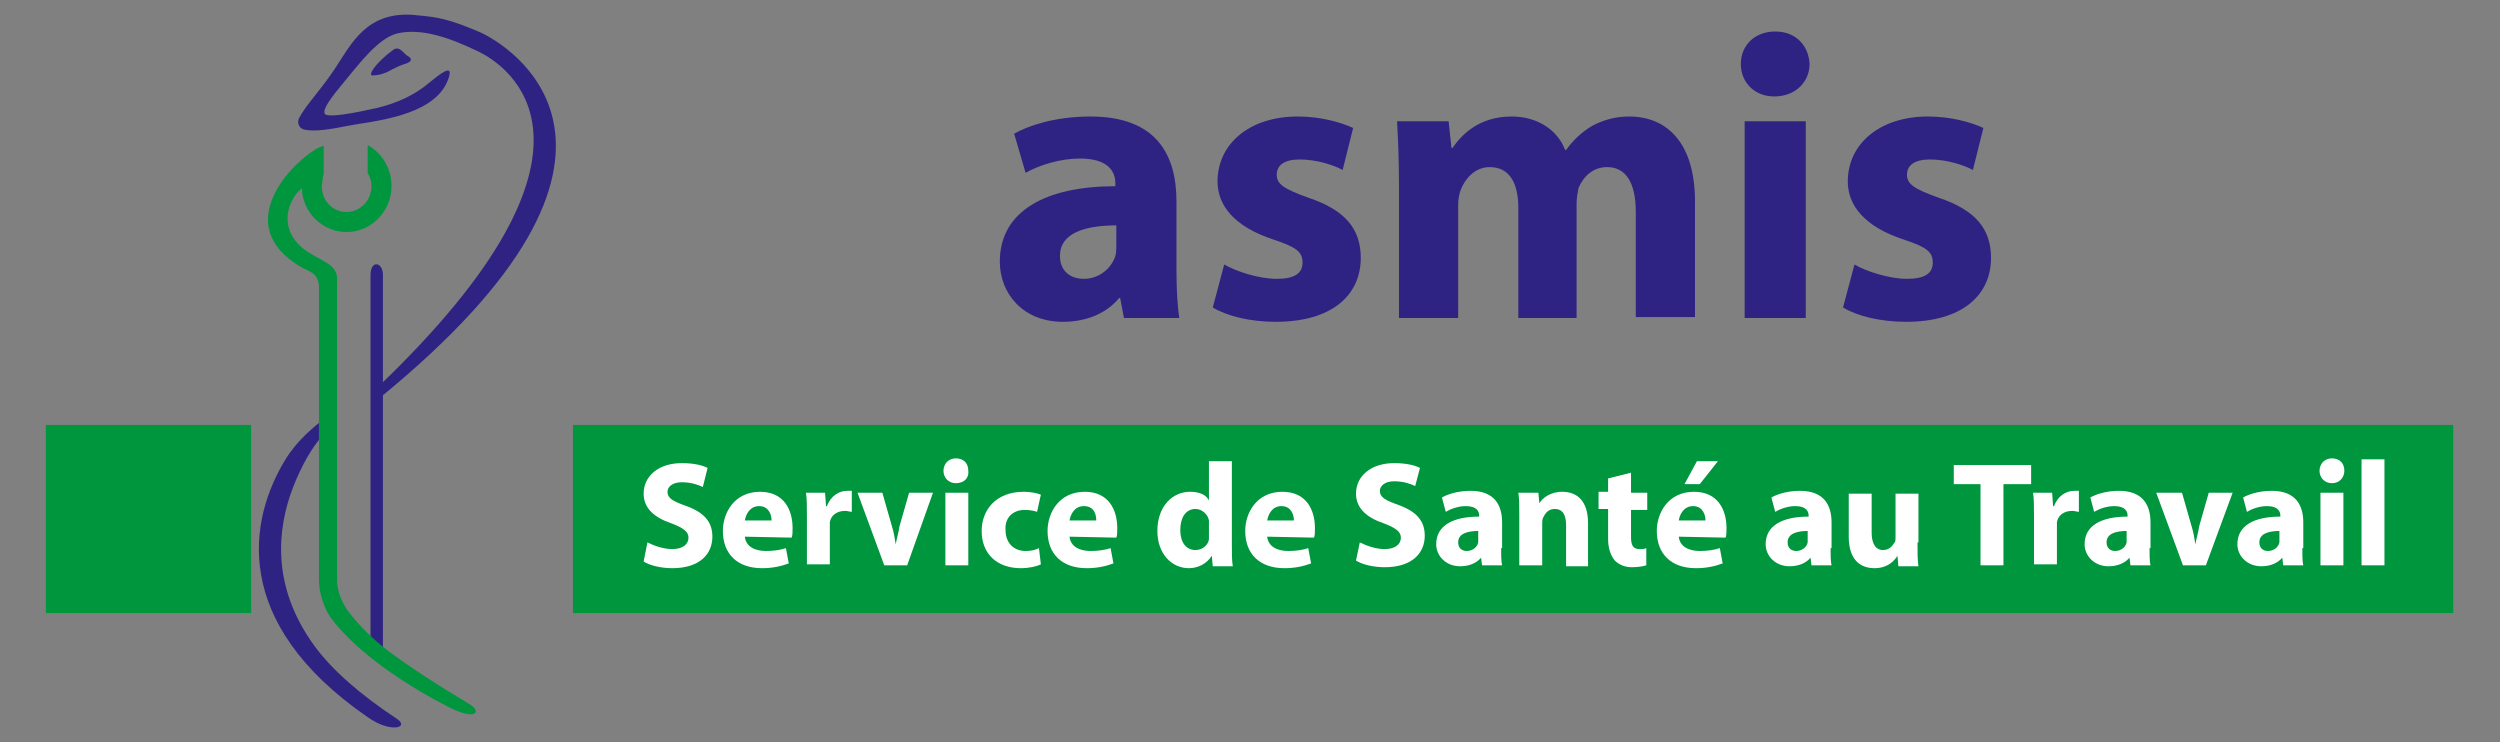 <?xml version="1.0" encoding="utf-8"?>
<!-- Generator: Adobe Illustrator 19.1.0, SVG Export Plug-In . SVG Version: 6.00 Build 0)  -->
<svg version="1.1" id="Calque_2" xmlns="http://www.w3.org/2000/svg" xmlns:xlink="http://www.w3.org/1999/xlink" x="0px" y="0px"
	 width="261.8px" height="77.7px" viewBox="0 0 261.8 77.7" style="enable-background:new 0 0 261.8 77.7;" xml:space="preserve">
<rect x="0" y="0" width="261.8" height="77.7" fill="#808080" stroke="none"/>
<style type="text/css">
	.st0{fill:#00963E;}
	.st1{fill:#2E2382;}
	.st2{fill:#FFFFFF;}
</style>
<g>
	<rect x="4.8" y="44.5" class="st0" width="21.5" height="19.7"/>
	<rect x="60" y="44.5" class="st0" width="196.9" height="19.7"/>
	<path class="st1" d="M33.8,45.6c-1.1,1.2-2.2,3.1-3.1,5.4c-1.7,4.4-2.3,10.4,2.2,16.6c1.9,2.6,4.9,5.2,8.7,7.7
		c1.3,0.9-0.7,1.5-3.1-0.2c-14.5-10-12.4-20.8-8.6-27c1.3-2.1,3-3.4,4.1-4.3L33.8,45.6z"/>
	<path class="st1" d="M39.5,40.6C66.1,15.2,53,6.8,50.1,5.4s-5.9-2.5-8.5-1.9c-2,0.5-4,3.2-5.5,5s-2.3,2.9-2.1,3.4
		c0.2,0.5,3.3-0.1,5.5-0.6c2.1-0.5,4-1.4,5.4-2.6c0.9-0.7,2.8-2.4,2-0.3c-1.5,3.9-8.2,4.3-10.6,4.8c-1.5,0.3-3.2,0.6-4.3,0.4
		c-0.7-0.1-0.9-0.7-0.7-1.2c0.8-1.5,2-2.6,3.7-5.1c1.8-2.7,3.4-6.3,8.7-5.7C45.9,1.8,47,2,50.1,3.3c3.1,1.3,21.6,12.4-10.5,38.5
		V40.6z"/>
	<path class="st1" d="M41.2,5.2c-1.9,1.4-2.7,2.7-2.2,2.7c0.4,0,1.2-0.1,2-0.6c0.4-0.2,1-0.5,1.4-0.6c1-0.3,0.6-0.7,0.2-0.9
		C42.2,5.5,41.8,4.8,41.2,5.2z"/>
	<path class="st1" d="M40.1,68.1h-1.3c0,0,0-37.7,0-39.3s1.3-1.4,1.3,0S40.1,68.1,40.1,68.1z"/>
	<path class="st0" d="M49.1,73.7c-3.5-2.1-6.1-3.8-8.4-5.5c-1.8-1.4-2.8-2.4-4.1-4c-1-1.3-1.3-2.6-1.3-3.4c0-3.7,0-30.6,0-31.6
		c0-1.4-1.4-1.8-2.7-2.6c-3-1.7-2.8-4.3-1.9-5.8c0.2-0.4,0.6-0.8,0.9-1.1c0.1,2.6,2.2,4.6,4.7,4.6c2.6,0,4.7-2.2,4.7-4.8
		c0-1.8-0.9-3.3-2.3-4.2c0,0-0.2-0.1-0.2-0.1c0,0.1,0,0.2,0,0.2v2.2c0,0,0,0.4,0,0.5c0,0.1,0.1,0.1,0.1,0.2c0.2,0.4,0.3,0.7,0.3,1.2
		c0,1.5-1.2,2.7-2.6,2.7c-1.5,0-2.6-1.2-2.6-2.7c0-0.3,0.1-0.6,0.1-0.9c0-0.1,0.1-0.3,0.1-0.4c0-0.1,0-0.1,0-0.3c0-0.8,0-2.5,0-2.6
		c0-0.1-0.3,0.1-0.4,0.1c-2.4,1.1-9.2,7.6-2.7,12.1c1.5,1.1,2.4,0.8,2.6,2.4c0,0,0,26.6,0,30.8c0,1,0.3,2.5,1.1,3.8
		c2.3,3.2,6.9,6.7,12.6,9.6C49.9,75.5,50.5,74.5,49.1,73.7z"/>
	<g>
		<path class="st1" d="M123.2,28.3c0,1.9,0.1,3.8,0.3,5h-5.8l-0.4-2.1h-0.1c-1.3,1.6-3.4,2.5-5.9,2.5c-4.2,0-6.6-3-6.6-6.3
			c0-5.3,4.8-7.9,12.1-7.9v-0.3c0-1.1-0.6-2.6-3.7-2.6c-2.1,0-4.3,0.7-5.7,1.5l-1.2-4.1c1.4-0.8,4.2-1.8,8-1.8c6.9,0,9,4,9,8.9V28.3
			z M117,23.6c-3.4,0-6,0.8-6,3.2c0,1.6,1.1,2.4,2.5,2.4c1.6,0,2.9-1.1,3.3-2.4c0.1-0.3,0.1-0.7,0.1-1.1V23.6z"/>
		<path class="st1" d="M128.2,27.7c1.2,0.7,3.6,1.5,5.5,1.5c1.9,0,2.7-0.6,2.7-1.7c0-1.1-0.6-1.6-3-2.4c-4.3-1.4-5.9-3.7-5.9-6.1
			c0-3.9,3.3-6.8,8.4-6.8c2.4,0,4.5,0.6,5.8,1.2l-1.1,4.4c-0.9-0.5-2.7-1.1-4.5-1.1c-1.6,0-2.4,0.6-2.4,1.6c0,1,0.8,1.5,3.3,2.4
			c3.9,1.3,5.5,3.3,5.5,6.3c0,3.9-3,6.7-8.9,6.7c-2.7,0-5.1-0.6-6.6-1.5L128.2,27.7z"/>
		<path class="st1" d="M146.5,19.3c0-2.6-0.1-4.7-0.2-6.6h5.4l0.3,2.8h0.1c0.9-1.3,2.7-3.3,6.2-3.3c2.7,0,4.8,1.4,5.6,3.5h0.1
			c0.8-1.1,1.7-1.9,2.7-2.5c1.1-0.6,2.4-1,3.9-1c4,0,6.9,2.8,6.9,8.9v12.1h-6.2V22.2c0-3-1-4.7-3-4.7c-1.5,0-2.5,1-3,2.2
			c-0.1,0.5-0.2,1.1-0.2,1.6v12H159V21.8c0-2.6-0.9-4.3-3-4.3c-1.6,0-2.6,1.3-3,2.3c-0.2,0.5-0.3,1.1-0.3,1.6v11.9h-6.2V19.3z"/>
		<path class="st1" d="M185.8,10.1c-2.1,0-3.5-1.5-3.5-3.4c0-1.9,1.4-3.4,3.6-3.4c2.2,0,3.5,1.5,3.6,3.4
			C189.5,8.5,188.1,10.1,185.8,10.1L185.8,10.1z M182.7,33.3V12.7h6.4v20.6H182.7z"/>
		<path class="st1" d="M194.2,27.7c1.2,0.7,3.6,1.5,5.5,1.5c1.9,0,2.7-0.6,2.7-1.7c0-1.1-0.6-1.6-3-2.4c-4.3-1.4-5.9-3.7-5.9-6.1
			c0-3.9,3.3-6.8,8.4-6.8c2.4,0,4.5,0.6,5.8,1.2l-1.1,4.4c-0.9-0.5-2.7-1.1-4.5-1.1c-1.6,0-2.4,0.6-2.4,1.6c0,1,0.8,1.5,3.3,2.4
			c3.9,1.3,5.5,3.3,5.5,6.3c0,3.9-3,6.7-8.9,6.7c-2.7,0-5.1-0.6-6.6-1.5L194.2,27.7z"/>
	</g>
	<g>
		<path class="st2" d="M67.8,56.8c0.6,0.3,1.6,0.7,2.6,0.7c1.1,0,1.7-0.5,1.7-1.2c0-0.6-0.5-1-1.8-1.5c-1.8-0.6-2.9-1.6-2.9-3.1
			c0-1.8,1.5-3.2,4-3.2c1.2,0,2.1,0.2,2.7,0.5L73.6,51c-0.4-0.2-1.2-0.5-2.2-0.5c-1,0-1.5,0.5-1.5,1c0,0.7,0.6,1,2,1.5
			c1.9,0.7,2.7,1.7,2.7,3.2c0,1.8-1.3,3.3-4.2,3.3c-1.2,0-2.4-0.3-3-0.7L67.8,56.8z"/>
		<path class="st2" d="M78,56.2c0.1,1,1,1.5,2.2,1.5c0.8,0,1.5-0.1,2.1-0.3l0.3,1.6c-0.8,0.3-1.7,0.5-2.8,0.5
			c-2.6,0-4.1-1.5-4.1-3.9c0-1.9,1.2-4.1,3.9-4.1c2.5,0,3.4,1.9,3.4,3.8c0,0.4,0,0.8-0.1,1L78,56.2z M80.8,54.5
			c0-0.6-0.3-1.5-1.3-1.5c-1,0-1.4,0.9-1.5,1.5H80.8z"/>
		<path class="st2" d="M84.5,54.1c0-1.1,0-1.9-0.1-2.5h2l0.1,1.4h0.1c0.4-1.1,1.3-1.6,2.1-1.6c0.2,0,0.3,0,0.5,0v2.2
			c-0.2,0-0.4-0.1-0.7-0.1c-0.9,0-1.5,0.5-1.6,1.2c0,0.2,0,0.3,0,0.5v3.9h-2.4L84.5,54.1z"/>
		<path class="st2" d="M92.4,51.6l1,3.5c0.2,0.6,0.3,1.3,0.4,1.9h0c0.1-0.6,0.3-1.2,0.4-1.9l1-3.5h2.5L95,59.2h-2.4l-2.8-7.6H92.4z"
			/>
		<path class="st2" d="M100.1,50.6c-0.8,0-1.3-0.6-1.3-1.3c0-0.7,0.5-1.3,1.3-1.3c0.8,0,1.3,0.5,1.3,1.3
			C101.5,50,101,50.6,100.1,50.6L100.1,50.6z M99,59.2v-7.6h2.4v7.6H99z"/>
		<path class="st2" d="M109,59.1c-0.4,0.2-1.2,0.4-2.1,0.4c-2.5,0-4.1-1.5-4.1-3.9c0-2.2,1.5-4.1,4.4-4.1c0.6,0,1.3,0.1,1.8,0.3
			l-0.4,1.8c-0.3-0.1-0.7-0.2-1.3-0.2c-1.3,0-2.1,0.9-2,2.1c0,1.4,0.9,2.2,2.1,2.2c0.6,0,1-0.1,1.4-0.3L109,59.1z"/>
		<path class="st2" d="M112,56.2c0.1,1,1,1.5,2.2,1.5c0.8,0,1.5-0.1,2.1-0.3l0.3,1.6c-0.8,0.3-1.7,0.5-2.8,0.5
			c-2.6,0-4.1-1.5-4.1-3.9c0-1.9,1.2-4.1,3.9-4.1c2.5,0,3.4,1.9,3.4,3.8c0,0.4,0,0.8-0.1,1L112,56.2z M114.8,54.5
			c0-0.6-0.2-1.5-1.3-1.5c-1,0-1.4,0.9-1.5,1.5H114.8z"/>
		<path class="st2" d="M129,48.1V57c0,0.9,0,1.8,0.1,2.3h-2.1l-0.1-1.1h0c-0.5,0.8-1.4,1.3-2.4,1.3c-1.8,0-3.3-1.5-3.3-3.9
			c0-2.6,1.6-4.1,3.4-4.1c1,0,1.7,0.3,2,0.9h0v-4.1H129z M126.6,54.9c0-0.1,0-0.3,0-0.4c-0.1-0.6-0.7-1.2-1.4-1.2
			c-1.1,0-1.6,1-1.6,2.2c0,1.3,0.6,2.1,1.6,2.1c0.7,0,1.3-0.5,1.4-1.1c0-0.2,0-0.3,0-0.5V54.9z"/>
		<path class="st2" d="M132.7,56.2c0.1,1,1,1.5,2.2,1.5c0.8,0,1.5-0.1,2.1-0.3l0.3,1.6c-0.8,0.3-1.7,0.5-2.8,0.5
			c-2.6,0-4.1-1.5-4.1-3.9c0-1.9,1.2-4.1,3.9-4.1c2.5,0,3.4,1.9,3.4,3.8c0,0.4,0,0.8-0.1,1L132.7,56.2z M135.5,54.5
			c0-0.6-0.3-1.5-1.3-1.5c-1,0-1.4,0.9-1.5,1.5H135.5z"/>
		<path class="st2" d="M142.4,56.8c0.6,0.3,1.6,0.7,2.6,0.7c1.1,0,1.7-0.5,1.7-1.2c0-0.6-0.5-1-1.8-1.5c-1.8-0.6-2.9-1.6-2.9-3.1
			c0-1.8,1.5-3.2,4-3.2c1.2,0,2.1,0.2,2.7,0.5l-0.5,1.9c-0.4-0.2-1.2-0.5-2.2-0.5c-1,0-1.5,0.5-1.5,1c0,0.7,0.6,1,2,1.5
			c1.9,0.7,2.7,1.7,2.7,3.2c0,1.8-1.3,3.3-4.2,3.3c-1.2,0-2.4-0.3-3-0.7L142.4,56.8z"/>
		<path class="st2" d="M157.2,57.4c0,0.7,0,1.4,0.1,1.8h-2.1l-0.1-0.8h0c-0.5,0.6-1.3,0.9-2.2,0.9c-1.5,0-2.5-1.1-2.5-2.3
			c0-2,1.8-2.9,4.5-2.9v-0.1c0-0.4-0.2-1-1.4-1c-0.8,0-1.6,0.3-2.1,0.6l-0.4-1.5c0.5-0.3,1.6-0.7,3-0.7c2.5,0,3.3,1.5,3.3,3.3V57.4z
			 M154.9,55.6c-1.3,0-2.2,0.3-2.2,1.2c0,0.6,0.4,0.9,0.9,0.9c0.6,0,1.1-0.4,1.2-0.9c0-0.1,0-0.3,0-0.4V55.6z"/>
		<path class="st2" d="M159.1,54c0-1,0-1.8-0.1-2.4h2.1l0.1,1.1h0c0.3-0.5,1.1-1.2,2.4-1.2c1.6,0,2.7,1,2.7,3.3v4.5H164V55
			c0-1-0.3-1.7-1.2-1.7c-0.7,0-1,0.5-1.2,0.9c-0.1,0.2-0.1,0.4-0.1,0.6v4.4h-2.4V54z"/>
		<path class="st2" d="M170.8,49.5v2.1h1.7v1.8h-1.7v2.8c0,0.9,0.2,1.3,0.9,1.3c0.3,0,0.5,0,0.7-0.1l0,1.8c-0.3,0.1-0.9,0.2-1.5,0.2
			c-0.8,0-1.4-0.3-1.8-0.7c-0.4-0.5-0.7-1.2-0.7-2.3v-3.1h-1v-1.8h1v-1.4L170.8,49.5z"/>
		<path class="st2" d="M175.8,56.2c0.1,1,1,1.5,2.2,1.5c0.8,0,1.5-0.1,2.1-0.3l0.3,1.6c-0.8,0.3-1.7,0.5-2.8,0.5
			c-2.6,0-4.1-1.5-4.1-3.9c0-1.9,1.2-4.1,3.9-4.1c2.5,0,3.4,1.9,3.4,3.8c0,0.4,0,0.8-0.1,1L175.8,56.2z M178.6,54.5
			c0-0.6-0.3-1.5-1.3-1.5c-1,0-1.4,0.9-1.5,1.5H178.6z M179.9,48.3l-1.9,2.4h-1.6l1.3-2.4H179.9z"/>
		<path class="st2" d="M191.7,57.4c0,0.7,0,1.4,0.1,1.8h-2.1l-0.1-0.8h0c-0.5,0.6-1.3,0.9-2.2,0.9c-1.5,0-2.5-1.1-2.5-2.3
			c0-2,1.8-2.9,4.5-2.9v-0.1c0-0.4-0.2-1-1.4-1c-0.8,0-1.6,0.3-2.1,0.6l-0.4-1.5c0.5-0.3,1.6-0.7,3-0.7c2.5,0,3.3,1.5,3.3,3.3V57.4z
			 M189.4,55.6c-1.3,0-2.2,0.3-2.2,1.2c0,0.6,0.4,0.9,0.9,0.9c0.6,0,1.1-0.4,1.2-0.9c0-0.1,0-0.3,0-0.4V55.6z"/>
		<path class="st2" d="M200.8,56.8c0,1,0,1.8,0.1,2.5h-2.1l-0.1-1.1h0c-0.3,0.5-1,1.3-2.4,1.3c-1.6,0-2.7-1-2.7-3.3v-4.5h2.4v4.1
			c0,1.1,0.4,1.8,1.2,1.8c0.7,0,1-0.5,1.2-0.8c0.1-0.1,0.1-0.3,0.1-0.5v-4.6h2.4V56.8z"/>
		<path class="st2" d="M207.4,50.7h-2.8v-2h8.1v2h-2.9v8.5h-2.4V50.7z"/>
		<path class="st2" d="M213,54.1c0-1.1,0-1.9-0.1-2.5h2l0.1,1.4h0.1c0.4-1.1,1.3-1.6,2.1-1.6c0.2,0,0.3,0,0.5,0v2.2
			c-0.2,0-0.4-0.1-0.7-0.1c-0.9,0-1.5,0.5-1.6,1.2c0,0.2,0,0.3,0,0.5v3.9H213L213,54.1z"/>
		<path class="st2" d="M225.1,57.4c0,0.7,0,1.4,0.1,1.8h-2.1l-0.1-0.8h0c-0.5,0.6-1.3,0.9-2.2,0.9c-1.5,0-2.5-1.1-2.5-2.3
			c0-2,1.8-2.9,4.5-2.9v-0.1c0-0.4-0.2-1-1.4-1c-0.8,0-1.6,0.3-2.1,0.6l-0.4-1.5c0.5-0.3,1.6-0.7,3-0.7c2.5,0,3.3,1.5,3.3,3.3V57.4z
			 M222.8,55.6c-1.3,0-2.2,0.3-2.2,1.2c0,0.6,0.4,0.9,0.9,0.9c0.6,0,1.1-0.4,1.2-0.9c0-0.1,0-0.3,0-0.4V55.6z"/>
		<path class="st2" d="M228.5,51.6l1,3.5c0.2,0.6,0.3,1.3,0.4,1.9h0c0.1-0.6,0.3-1.2,0.4-1.9l1-3.5h2.5l-2.8,7.6h-2.4l-2.8-7.6
			H228.5z"/>
		<path class="st2" d="M241.1,57.4c0,0.7,0,1.4,0.1,1.8h-2.1l-0.1-0.8h0c-0.5,0.6-1.3,0.9-2.2,0.9c-1.5,0-2.5-1.1-2.5-2.3
			c0-2,1.8-2.9,4.5-2.9v-0.1c0-0.4-0.2-1-1.4-1c-0.8,0-1.6,0.3-2.1,0.6l-0.4-1.5c0.5-0.3,1.6-0.7,3-0.7c2.5,0,3.3,1.5,3.3,3.3V57.4z
			 M238.8,55.6c-1.3,0-2.2,0.3-2.2,1.2c0,0.6,0.4,0.9,0.9,0.9c0.6,0,1.1-0.4,1.2-0.9c0-0.1,0-0.3,0-0.4V55.6z"/>
		<path class="st2" d="M244.2,50.6c-0.8,0-1.3-0.6-1.3-1.3c0-0.7,0.5-1.3,1.3-1.3c0.8,0,1.3,0.5,1.3,1.3
			C245.5,50,245,50.6,244.2,50.6L244.2,50.6z M243,59.2v-7.6h2.4v7.6H243z"/>
		<path class="st2" d="M247.3,48.1h2.4v11.1h-2.4V48.1z"/>
	</g>
</g>
</svg>
